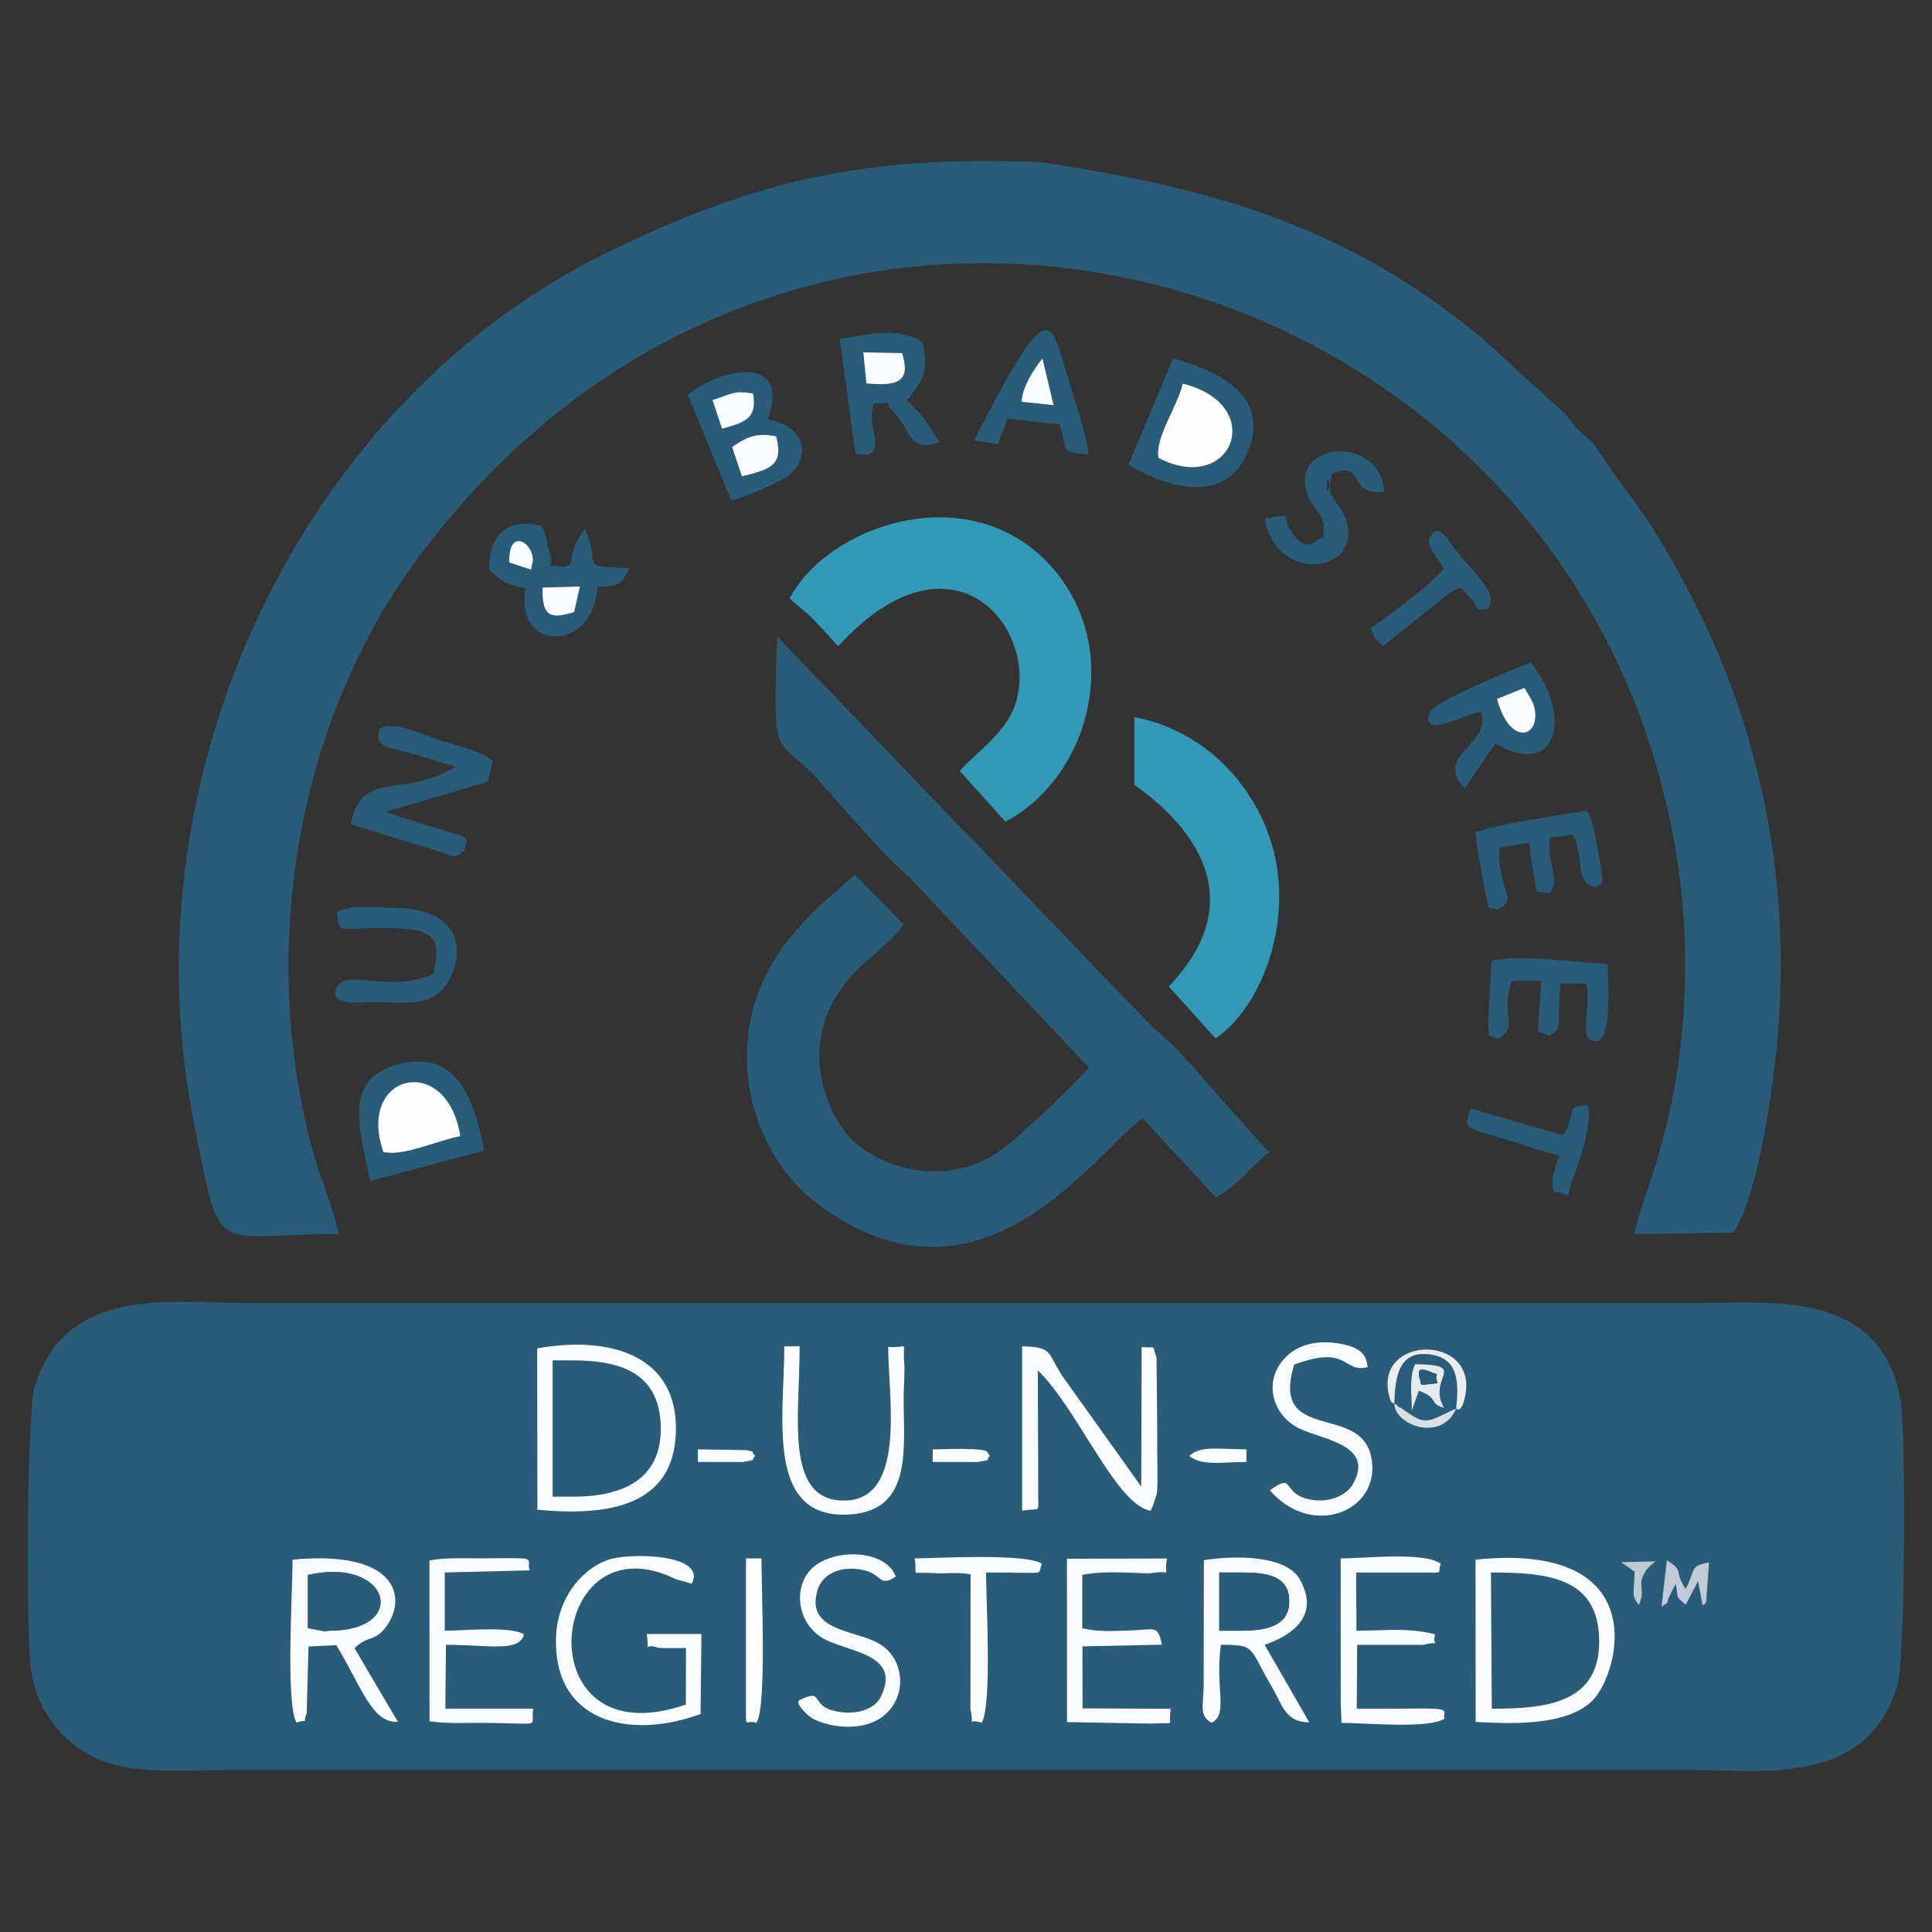<?xml version="1.0" encoding="UTF-8"?>
<!DOCTYPE svg PUBLIC "-//W3C//DTD SVG 1.1//EN" "http://www.w3.org/Graphics/SVG/1.1/DTD/svg11.dtd">
<!-- Creator: CorelDRAW 2020 (64-Bit) -->
<svg xmlns="http://www.w3.org/2000/svg" xml:space="preserve" width="3in" height="3in" version="1.1" style="shape-rendering:geometricPrecision; text-rendering:geometricPrecision; image-rendering:optimizeQuality; fill-rule:evenodd; clip-rule:evenodd"
viewBox="0 0 620.5 620.5"
 xmlns:xlink="http://www.w3.org/1999/xlink"
 xmlns:xodm="http://www.corel.com/coreldraw/odm/2003">
 <rect x="0" y="0" width="620.5" height="620.5" fill="#333333" stroke="none"/>
 <defs>
  <style type="text/css">
   <![CDATA[
    .fil0 {fill:none}
    .fil4 {fill:#FEFEFE}
    .fil3 {fill:#F9FCFE}
    .fil7 {fill:#EAEDEE}
    .fil8 {fill:#E5EAED}
    .fil9 {fill:#D8E0E7}
    .fil6 {fill:#C1CBD8}
    .fil10 {fill:#BDCAD4}
    .fil2 {fill:#3499B6}
    .fil5 {fill:#285D7B}
    .fil1 {fill:#285C79}
   ]]>
  </style>
 </defs>
 <g id="Layer_x0020_1">
  <rect class="fil0" x="-0" y="-0" width="620.5" height="620.5"/>
 </g>
 <g id="Layer_x0020_1_0">
  <g id="_2128533794496">
   <path class="fil1" d="M239.57 500.5l4.99 0c0,10.79 1.72,48.24 -1.65,52.83 -3.65,-1.29 -3.35,2.69 -3.35,-5.85l0 -46.98zm234.31 0.4c57.79,-5.92 46.14,36.76 37.57,45.28 -8.11,8.06 -25.29,7.56 -37.55,6.85l-0.03 -52.13zm-84.74 52.43c-4.17,-2.22 -2.68,-5.63 -2.59,-11.8l0.06 -40.44c10.8,-1.72 26.55,-1.41 30.8,6.11 6.3,11.12 -1.29,17.6 -11.25,21.08l14.32 24.89c-7.82,0.03 -8.72,-5.81 -12.03,-11.41 -7.57,-12.81 -4.95,-13.48 -16.36,-13.48 -1.93,14.5 2.53,22 -2.96,25.06zm-293.97 -0.14c-3.49,-6.42 -1.22,-41.96 -1.22,-52.32 33.58,-3.15 36.78,12.08 30.25,21.3 -3.73,5.28 -6.27,2.97 -10.33,7.17l13.92 23.63c-8.36,0.48 -11.45,-10.81 -19.78,-24.61l-8.93 0.42 -0.58 21.41c-1.6,3.92 1.19,1.73 -3.34,2.98zm440.2 -52.12c5.84,3.77 1.99,3.1 6.03,9.24 3.19,-6.07 1.09,-7.41 7.51,-8.52l-0.93 12.9c-0.04,-0.18 -0.37,0.54 -1.14,0.9l-1.47 -7.72 -3.96 7.5c-3.6,-3.08 -2.18,-1.69 -3.21,-6.67l-1.37 2.61c-2.61,5 0.3,2.17 -3.19,4.74l1.74 -14.99zm-104.77 -0.57c7.48,0 27.13,-2.22 32.18,1.76 -1.43,3.22 1.75,2.78 -5.7,2.78l-21.51 0 0.13 18.69c10.31,-0.1 16.32,-1.04 25.23,1.14 -1.23,4.53 2.86,1.83 -3.88,3.4l-21.14 0 -0.13 20.52c5.59,0 11.17,0.02 16.76,-0.06 14.92,-0.21 10.6,0.66 11.39,3.27 -5.4,3.34 -25.19,1.33 -33.06,1.33l-0.23 -5.85 -0.02 -46.98zm-87.94 0.08l32.16 -0.08c-1.32,6.79 2.33,3.53 -5.08,4.72 -2.15,0.35 -14.33,-1.11 -22.14,0.57l0 17.12c5.14,1.2 9.16,0.89 14.47,0.74 9.09,-0.24 9.73,-2.04 11.09,4.55l-25.5 0.54 0.03 19.89 28.33 0.14c-1.03,6.3 2.23,4.19 -6.26,4.77l-27.07 -0.48 -0.03 -52.5zm-30.99 48.49l0.05 -43.42c-5.2,-0.86 -7.22,-0.1 -11.71,-0.4 -8.32,-0.55 -5.18,1.55 -6.24,-4.74 5.95,0 36.2,-1.78 40.87,1.76 -1.72,3.87 2.98,2.78 -17.93,2.78 0,8.57 1.99,42.96 -1.43,48.25 -5.46,-1.75 -2.03,2.62 -3.6,-4.22zm-173.75 -47.92c5.88,-1.03 11.56,-0.61 17.57,-0.66 18.39,-0.15 13.41,-0.37 14.59,3.87l-27.23 0.68 0 18.69c6.55,0 20.51,-1.57 25.45,1.14 -1.52,5.88 -10.9,3.43 -25.07,3.4l-0.19 20.52 28.23 0c-1.14,6.24 4.04,4.71 -15.79,4.55 -5.88,-0.05 -11.64,0.3 -17.54,-0.49l-0.02 -51.71zm382.71 0.57l11.1 -0.29c-0.38,0.37 -0.92,0.71 -1.22,1.03 -0.28,0.31 -0.78,0.66 -1.09,1.06 -0.28,0.37 -0.65,0.65 -0.91,1.08 -3.06,4.99 0.29,5.66 -2.18,10.91 -2.43,-3.32 -1.57,-3.06 -1.34,-10.72l-4.37 -3.07zm-262.88 43.84c7.28,-3.19 1.8,3.07 12.61,4.36 5.57,0.67 10.67,-1.26 12.45,-4.83 6.73,-13.5 -9.06,-14.25 -17.57,-18.41 -9.56,-4.68 -11.02,-17.83 -3.57,-23.75 7.21,-5.72 22.97,-5.06 26.04,3.45 -6.25,4.01 -3.63,-1.88 -13.25,-2.51 -5.91,-0.39 -10.39,2.31 -11.75,6.45 -4.46,13.58 11.79,13.12 19.47,17.47 9.47,5.38 9.33,19.77 -0.93,24.92 -4.52,2.27 -10.74,2.38 -15.84,0.94 -2.69,-0.76 -4.49,-1.43 -6.21,-3.05 -5.19,-4.91 -1.62,-4.6 -1.45,-5.04zm-32.73 4.95c-23.21,8.51 -47.86,2.42 -46.4,-25.44 0.59,-11.34 7.56,-20.66 16.35,-23.99 6.67,-2.52 32.38,-2.14 27.19,7.58l-5.13 -1.47c-41.54,-20.4 -48.78,58.35 3.23,40.26l0.05 -18.13c-1.33,0 -8.28,0.14 -9.03,-0.12 -5.4,-1.84 -2.4,3.06 -3.6,-4.42l17.61 0 -0.28 25.73zm60.23 -117.92c7.2,0.6 4.41,-3.01 5.22,6.11 0.14,1.57 -0.19,7.23 -0.22,9.29 -0.18,16.37 3.32,36.96 -17.14,38.42 -27.61,1.96 -21.22,-31.6 -21.22,-54.02l4.94 0c0,22.92 -5.03,50.07 14.76,49.53 19.67,-0.54 13.65,-33.9 13.65,-49.33zm96.73 35c3.68,-3.42 9.68,-2.11 18.34,-2.11l0 4.08c-7.63,0 -14.5,1.36 -18.34,-1.96zm-82.41 1.96l0 -4.08c3.59,0 7.84,-0.24 11.33,-0.12 7.63,0.26 5.62,0.88 7.09,2.23 -1.87,1.61 1.48,1.05 -4.15,1.98l-14.26 -0.02zm-75.41 0l0 -4.08 15.59 0.25c3.64,0.89 0.8,-0.02 2.83,1.86 -1.81,1.57 1.33,1.07 -4.12,1.97l-14.3 -0.01zm-51.62 -36.51c23.73,-4.24 45.35,2.41 44.56,26.94 -0.74,23.36 -20.99,27.15 -44.51,24.89l-0.05 -51.83zm295.14 19.38c-4.48,10.69 -19.5,5.56 -19.85,-1.54 -0.74,-0.74 -1.02,0.28 -1.77,-2.98 -4.43,-19.04 28.16,-19.55 24.62,-0.02 -1.17,6.49 -2.96,4.52 -3,4.54zm-139.4 -20.04c9.79,0.2 8.07,1.9 12.83,9.39l25.43 35.63 0.13 -44.79c5.27,0.41 3.09,-0.9 4.79,3.32l0.21 21.11c0,5.04 0.01,10.05 0.08,15.09 0.02,1.64 0.07,6.15 -0.18,7.57l-1.37 4.18c-0.09,-0.21 -0.38,0.92 -0.65,1.33 -11.02,-1.76 -23.38,-32.66 -36.22,-45.11l0.14 36.73c-0.25,10.33 1.52,7.15 -5.19,8.37l0 -52.83zm79.56 46.24c8.32,-5.98 3.4,1.11 13,2.98 6.07,1.18 11.6,-1.35 13.64,-4.94 7.19,-12.61 -9.67,-14.28 -17.04,-17.8 -9.47,-4.52 -12.09,-16.59 -3.58,-23.86 3.6,-3.08 8.67,-4.37 14.39,-3.76 11,1.18 10.46,5.71 11.03,7.81 -8.13,2.11 -5.93,-7.38 -23.63,-0.79 -7.73,25.39 21.08,12.33 24.72,29.52 3.69,17.41 -18.92,26.74 -32.55,10.83zm-397.82 58.31c2.35,13.57 10.38,22.48 20.06,27.38 11.54,5.84 28.22,4.13 42.49,4.13l470.35 0c23.1,0 56.48,5.43 66.41,-26.87 2.62,-8.53 2.91,-81.08 1.08,-91.81 -6.06,-35.37 -41.2,-31.28 -62.96,-31.28l-470.35 0c-22.26,0 -56.01,-5.62 -65.99,26.9 -2.49,8.11 -2.82,81.5 -1.08,91.55z"/>
   <path class="fil1" d="M511.76 142.4l-5.33 -4.76c-1.75,-2.03 -2.12,-2.99 -4.05,-4.95l-25.97 -23.72c-42.72,-35.74 -85.65,-48.38 -141.55,-56.81 -58.51,-2.75 -94.85,6.82 -140.44,29.24 -97.03,47.72 -154.52,166.72 -132.17,279.03 8.91,44.78 5.24,35.91 46.54,35.91 -1.6,-8.02 -5.79,-17.43 -8.17,-26.13 -17.98,-65.59 -5.05,-139.25 34.12,-191.69 125.97,-168.7 376.29,-95.15 404.3,100.19 3.01,20.98 2.91,43.15 -0.27,64.4 -4.2,28.17 -12.69,45.42 -13.9,53.27l31.93 -0.53c8.27,-12.91 13.37,-49.94 14.57,-68.41 3.12,-48.15 -6.65,-94.28 -28.19,-135.96 -8.09,-15.66 -13.64,-24.56 -23.87,-37.98l-7.56 -11.1z"/>
   <path class="fil1" d="M265.18 327.08c5.49,-15.39 17.73,-20.26 25.11,-30.21l-15.72 -15.94c-11.88,10.43 -29.43,24.03 -33.7,47.56 -4.59,25.28 7.55,47.22 20.56,57.28 53.55,41.45 90.74,-16.7 105.61,-26.6l23.4 25.35c7,-3.34 11.04,-9.95 17.12,-14.33l-29.52 -33.25c-3.68,-3.7 -6.64,-5.58 -10.15,-9.4l-118.25 -123.1c-1.54,41.65 -0.74,30.97 13.01,45.88 8.77,9.51 19.92,23.35 29.15,31.18l57.9 61.34c-4.4,5.36 -22.87,22.95 -29.35,27.34 -13.81,9.35 -32.13,7.25 -44.31,-2.09 -9.08,-6.96 -16.65,-24.81 -10.87,-41.02z"/>
   <path class="fil2" d="M253.59 192.16c2.52,2.47 5.04,4.09 7.67,6.8 3.01,3.1 5.28,5.66 7.94,8.61 36.87,-40.47 65.17,-5.31 56.76,18.99 -3.13,9.03 -12.67,15.31 -17.74,21.05l14.69 16.28c27.58,-14.58 38.56,-56.7 13.75,-83.01 -25.72,-27.28 -70.3,-12.62 -83.07,11.29z"/>
   <path class="fil2" d="M364.29 252.01c0.75,1.09 46.05,28.35 11.08,64.82l15.02 16.64c14.46,-9.58 25.33,-37.06 18.23,-61.79 -5.78,-20.12 -22.28,-37.26 -44.32,-41.36l0 21.68z"/>
   <path class="fil1" d="M177.51 480.68l6.62 0c16.13,0 28.28,-5.76 28.09,-22.13 -0.2,-16.57 -11.34,-21.63 -28.1,-21.63l-6.6 0 0 43.76z"/>
   <path class="fil1" d="M479.13 548.79c18.08,0 34.96,-2.01 34.46,-22.43 -0.48,-19.59 -16.24,-21.32 -34.74,-21.32l0.28 43.75z"/>
   <path class="fil3" d="M328.27 485.21c6.71,-1.23 4.94,1.96 5.19,-8.37l-0.14 -36.73c12.84,12.45 25.2,43.35 36.22,45.11 0.27,-0.41 0.55,-1.55 0.65,-1.33l1.37 -4.18c0.24,-1.42 0.2,-5.93 0.18,-7.57 -0.07,-5.04 -0.08,-10.05 -0.08,-15.09l-0.21 -21.11c-1.7,-4.22 0.49,-2.91 -4.79,-3.32l-0.13 44.79 -25.43 -35.63c-4.76,-7.49 -3.04,-9.19 -12.83,-9.39l0 52.83z"/>
   <path class="fil3" d="M479.13 548.79l-0.28 -43.75c18.5,0 34.27,1.72 34.74,21.32 0.5,20.42 -16.38,22.43 -34.46,22.43zm-5.22 4.24c12.26,0.71 29.44,1.2 37.55,-6.85 8.56,-8.51 20.22,-51.2 -37.57,-45.28l0.03 52.13z"/>
   <path class="fil3" d="M177.51 436.92l6.6 0c16.76,0 27.91,5.06 28.1,21.63 0.19,16.38 -11.96,22.13 -28.09,22.13l-6.62 0 0 -43.76zm-4.93 47.96c23.53,2.26 43.77,-1.53 44.51,-24.89 0.78,-24.53 -20.84,-31.18 -44.56,-26.94l0.05 51.83z"/>
   <path class="fil1" d="M121.99 233.92c-1.82,6.37 2,5.7 9.15,7.73 5.1,1.45 9.83,3.04 15.18,4.7 -18.23,10.45 -30.11,0.54 -33.63,18.38l27.74 8.55c5.74,1.83 4.92,2.79 8.8,-0.16 0.2,-4.99 3.82,-3.19 -10.33,-7.53 -5.28,-1.62 -9.71,-2.88 -14.93,-4.89l32.78 -9.64 1.46 -6.58c-3.33,-3.3 -10.49,-4.61 -17.05,-6.78 -6.64,-2.2 -14.43,-6.22 -19.17,-3.77z"/>
   <path class="fil1" d="M174.26 188.71l11.97 -0.36 -1.83 8.21c-7.59,2.42 -10.42,1.51 -10.14,-7.85zm-10.7 -8.04c-0.29,-10.3 6.21,-7.23 7.35,-2.51 0.6,2.49 0.05,2.06 -0.35,4.79l-7 -2.28zm-6.38 2.44c4.29,3.79 4.75,4.57 11.57,5.77 -3.63,21.03 22.1,20.57 23.07,-0.35 7.92,-0.52 7.26,-0.55 10.36,-6.04 -16.94,-0.96 -8.66,0.67 -14.34,-12.68 -6.61,8.75 -2.28,11.54 -6.75,12.26 -8.05,-1.31 -2.31,1.95 -4.68,-5.16 -1.42,-4.26 -0.09,-3.26 -2.48,-7.98 -10.38,-2.9 -17.23,2.67 -16.76,14.18z"/>
   <path class="fil3" d="M98.89 505.84c26.3,-6.03 32.82,17.9 6.83,17.9l-1.53 0.17 -5.3 -1.03 0 -17.04zm-3.72 47.36c4.53,-1.25 1.74,0.93 3.34,-2.98l0.58 -21.41 8.93 -0.42c8.33,13.8 11.41,25.09 19.78,24.61l-13.92 -23.63c4.06,-4.2 6.59,-1.89 10.33,-7.17 6.53,-9.22 3.32,-24.46 -30.25,-21.3 0,10.36 -2.27,45.9 1.22,52.32z"/>
   <path class="fil3" d="M391.6 505.04l6.59 0c7.51,0 15.91,0.4 15.87,9.29 -0.04,8.31 -8.07,9.4 -15.87,9.4l-6.59 0 0 -18.69zm-2.45 48.29c5.49,-3.06 1.03,-10.56 2.96,-25.06 11.41,0 8.79,0.67 16.36,13.48 3.31,5.6 4.21,11.44 12.03,11.41l-14.32 -24.89c9.96,-3.48 17.55,-9.95 11.25,-21.08 -4.25,-7.51 -20,-7.83 -30.8,-6.11l-0.06 40.44c-0.09,6.17 -1.58,9.58 2.59,11.8z"/>
   <path class="fil3" d="M225.01 550.5l0.28 -25.73 -17.61 0c1.2,7.49 -1.79,2.58 3.6,4.42 0.75,0.26 7.7,0.12 9.03,0.12l-0.05 18.13c-52,18.09 -44.77,-60.66 -3.23,-40.26l5.13 1.47c5.19,-9.72 -20.53,-10.11 -27.19,-7.58 -8.79,3.33 -15.76,12.65 -16.35,23.99 -1.46,27.86 23.19,33.95 46.4,25.44z"/>
   <path class="fil1" d="M147.83 364.91c-7.83,1.49 -18.48,6.64 -24.7,5.06 -8.82,-25.26 20.51,-32.16 24.7,-5.06zm-28.99 14.36l36.67 -9.69c-2.93,-14.98 -7.93,-32.21 -26.48,-28.03 -20.26,4.57 -12.91,22.39 -10.19,37.72z"/>
   <path class="fil1" d="M372.1 147.1c-1.35,-6.22 6,-16.38 7.76,-23.89 27.48,6.83 15.84,36.07 -7.76,23.89zm-9.7 2.16c12.81,7.8 31.17,12.52 38.11,-3.49 8.25,-19.02 -9.86,-26.83 -23.73,-30.65l-14.38 34.14z"/>
   <path class="fil1" d="M235.12 143.57c5.45,-3.82 8.25,-4.47 14.14,-3.47 2.43,9.32 -1.65,10.59 -11,12.87l-3.15 -9.41zm-6.29 -15.11c6.39,-1.97 6.58,-3.13 13.02,-2.1 1.4,7.95 -2.41,9.26 -9.98,11.32l-3.05 -9.22zm-7.93 -1.58l13.95 33.8c5.53,-1.39 17.33,-6.53 19.48,-8.84 6.99,-7.51 1.99,-15.7 -7.77,-17.06 8.09,-22.68 -17.58,-15.37 -25.66,-7.9z"/>
   <path class="fil1" d="M489.6 220.92c0.96,1.64 2.73,4.4 3.16,6.14 2.37,9.68 -7.73,13.16 -11.97,-2.59l8.81 -3.55zm-13.89 7.9c3.34,10.65 -15.56,13.52 -5.32,24.43l9.87 -14.43c20.5,11.82 24.65,-9.74 11.4,-26.03 -4.01,1.34 -30.94,12.42 -32.39,15.91 -3.98,9.58 12.82,-0.36 16.44,0.11z"/>
   <path class="fil3" d="M430.62 547.49l0.23 5.85c7.87,-0 27.66,2 33.06,-1.33 -0.79,-2.62 3.53,-3.48 -11.39,-3.27 -5.59,0.08 -11.17,0.06 -16.76,0.06l0.13 -20.52 21.14 -0c6.73,-1.57 2.65,1.13 3.88,-3.4 -8.91,-2.17 -14.92,-1.23 -25.23,-1.14l-0.13 -18.69 21.51 0c7.45,0 4.26,0.43 5.7,-2.78 -5.04,-3.98 -24.69,-1.76 -32.18,-1.76l0.02 46.98z"/>
   <path class="fil3" d="M342.69 553.09l27.07 0.48c8.49,-0.58 5.23,1.52 6.26,-4.77l-28.33 -0.14 -0.03 -19.89 25.5 -0.54c-1.36,-6.59 -2,-4.79 -11.09,-4.55 -5.31,0.14 -9.32,0.45 -14.47,-0.74l0 -17.12c7.8,-1.68 19.98,-0.23 22.14,-0.57 7.41,-1.2 3.76,2.07 5.08,-4.72l-32.16 0.08 0.03 52.5z"/>
   <path class="fil3" d="M137.94 552.85c5.9,0.8 11.66,0.45 17.54,0.49 19.84,0.16 14.65,1.68 15.79,-4.55l-28.23 0 0.19 -20.52c14.17,0.03 23.55,2.48 25.07,-3.4 -4.94,-2.71 -18.89,-1.14 -25.45,-1.14l0 -18.69 27.23 -0.68c-1.18,-4.24 3.8,-4.03 -14.59,-3.87 -6.01,0.05 -11.69,-0.37 -17.57,0.66l0.02 51.71z"/>
   <path class="fil1" d="M277.26 113.16l12.46 0.24c2.94,9.12 -1.33,10.74 -11.46,9.73l-1 -9.97zm-7.57 -4.35l4.22 30.91c1.32,7.35 -0.33,5.94 4.56,6.33 5.91,-1.58 -0.32,-9.21 2.13,-16.43 8.28,0.01 2.11,-1.5 6.48,2.78 5.28,5.18 4.76,13.46 14.67,9.56l-4.79 -7.35c-2.06,-2.56 -3.73,-4.07 -5.73,-6.02 4.73,-5.68 7.54,-9.5 4.9,-18.99 -9.86,-4.64 -14.63,-2.35 -26.43,-0.8z"/>
   <path class="fil3" d="M285.24 432.58c0,15.43 6.02,48.78 -13.65,49.33 -19.79,0.54 -14.76,-26.6 -14.76,-49.53l-4.94 0c0,22.42 -6.38,55.98 21.22,54.02 20.46,-1.45 16.96,-22.04 17.14,-38.42 0.02,-2.06 0.35,-7.72 0.22,-9.29 -0.81,-9.12 1.98,-5.52 -5.22,-6.11z"/>
   <path class="fil1" d="M481.1 333.62c6.99,-3.76 0.44,-8.33 4.52,-18.58l9.34 -0.02c-0.88,20.57 -2.7,15.01 2.72,17.59 4.75,-3.49 2.11,-2.01 3.51,-16.79l8.3 0.05c1.73,9.15 -3.16,18.67 3.27,18.56 5.01,-0.08 3.81,-20.7 3.5,-24.86 -9.55,-0.41 -29.11,-3.26 -37.24,-0.93l-1.14 20.3c0.86,4.85 -1.15,2.86 3.23,4.68z"/>
   <path class="fil1" d="M481.09 292.1c7.06,-3.45 -0.49,-6.58 0.52,-19.84l9.52 -1.6c0.38,2.91 0.69,6.24 1.3,9.3 1.53,7.67 -0.24,6.13 5.25,6.89 3.6,-5.01 -0.78,-8.34 0.03,-17.78l7.48 -1c3.85,7.93 0.33,15.89 7.57,16.86 1.75,-2.02 3.05,1.3 0.33,-12.23 -1.08,-5.36 -1.26,-8.28 -3.35,-12.27 -4.34,0.46 -29.7,4.65 -32.64,5.88 -4.96,2.06 -2.99,-1.22 -2.89,4.62l2.73 15.27c1.76,7.34 0.2,4.8 4.15,5.9z"/>
   <path class="fil1" d="M328.14 129.04c0.05,-4.45 3.7,-10.18 6.66,-13.92l3.59 15.03 -10.25 -1.11zm-15.36 12.4l7.68 1.21 3.19 -8.24 16.67 1.92c2.74,9.46 0.02,8.66 9.28,9.67 -0.53,-6 -3.92,-15.82 -5.8,-21.96 -6.8,-22.18 -5.74,-31.52 -31.01,17.41z"/>
   <path class="fil3" d="M407.83 478.62c13.62,15.91 36.24,6.58 32.55,-10.83 -3.65,-17.19 -32.46,-4.13 -24.72,-29.52 17.71,-6.59 15.51,2.9 23.63,0.79 -0.57,-2.1 -0.03,-6.63 -11.03,-7.81 -5.72,-0.61 -10.78,0.68 -14.39,3.76 -8.51,7.27 -5.9,19.33 3.58,23.86 7.36,3.52 24.22,5.19 17.04,17.8 -2.04,3.58 -7.57,6.12 -13.64,4.94 -9.61,-1.87 -4.68,-8.96 -13,-2.98z"/>
   <path class="fil3" d="M257.75 545.55c-0.17,0.44 -3.74,0.13 1.45,5.04 1.72,1.63 3.52,2.3 6.21,3.05 5.1,1.44 11.32,1.33 15.84,-0.94 10.26,-5.15 10.39,-19.55 0.93,-24.92 -7.67,-4.36 -23.93,-3.89 -19.47,-17.47 1.36,-4.14 5.84,-6.84 11.75,-6.45 9.62,0.63 7,6.51 13.25,2.51 -3.07,-8.51 -18.83,-9.16 -26.04,-3.45 -7.46,5.92 -6,19.07 3.57,23.75 8.51,4.17 24.3,4.91 17.57,18.41 -1.78,3.58 -6.88,5.5 -12.45,4.83 -10.81,-1.29 -5.33,-7.56 -12.61,-4.36z"/>
   <path class="fil1" d="M108.28 292.71c0.81,8.68 -0.47,4.57 20.19,5.52 11.83,0.55 13.06,4.32 10.68,14.57 -13.76,6.47 -28.47,-2.17 -31.21,4.6 -2.45,6.04 8.58,4.42 12.82,4.46 6.12,0.06 13.02,1.05 18.45,-1.68 7.53,-3.78 16.59,-28.03 -12.3,-28.63 -3,-0.06 -6.25,-0.23 -9.2,-0.24 -1.02,-0.01 -3.49,-0.01 -4.42,0.09l-3.83 0.88c-0.3,0.08 -0.81,0.24 -1.18,0.43z"/>
   <path class="fil1" d="M423.31 173.41c-3.56,2.39 -5.02,1.81 -7.94,-1.79 -4.94,-6.09 1.67,-7.07 -9.14,-5.04 3.69,21.81 32.96,17.36 25.62,-0.85 -0.82,-2.03 -2.89,-4.41 -3.58,-5.81 -1.1,-2.24 -0.8,-0.18 -1.14,-3.21 -1.01,-9.13 -1.77,8.48 0.45,-3.47 0.05,-0.27 0.21,-0.81 0.4,-1.17 10.9,-4.17 4.31,7.15 16.55,5.92 -0.93,-19.05 -32.53,-16.29 -24,2.26 1.48,3.22 4.63,5.02 4.52,8.99 -0.22,7.89 0.86,1.47 -1.73,4.16z"/>
   <path class="fil4" d="M372.1 147.1c23.6,12.18 35.24,-17.06 7.76,-23.89 -1.76,7.51 -9.11,17.67 -7.76,23.89z"/>
   <path class="fil3" d="M311.72 505.65l-0.05 43.42c1.57,6.84 -1.86,2.48 3.6,4.22 3.43,-5.29 1.43,-39.67 1.43,-48.25 20.91,0 16.21,1.09 17.93,-2.78 -4.67,-3.54 -34.92,-1.76 -40.87,-1.76 1.06,6.3 -2.09,4.19 6.24,4.74 4.49,0.3 6.5,-0.46 11.71,0.4z"/>
   <path class="fil4" d="M147.83 364.91c-4.19,-27.1 -33.52,-20.2 -24.7,5.06 6.22,1.58 16.87,-3.57 24.7,-5.06z"/>
   <path class="fil1" d="M463.79 182.66c-3.98,4.81 -18.85,16.05 -23.57,18.99 2.04,4.83 0.26,1.97 3.91,5.9l20.98 -16.77c2.87,-1.85 0.82,-0.94 3.93,-2.02 9.35,8.76 2.02,6.47 8.61,6.97 3.8,-5.21 -2.32,-9.24 -10.14,-19.11 -2.15,-2.72 -5.55,-9.5 -8.26,-4.02 -1.45,2.94 2.96,7.23 4.54,10.05z"/>
   <path class="fil1" d="M499.19 382.87c6.81,0.45 2.85,3.87 5.96,-4.21 2.06,-5.36 6.96,-20.11 4.6,-23.69 -7.17,-0.01 -3.27,2.16 -7.65,9.66l-29.85 -8.65 -1.24 4.57c1.52,2.06 -0.79,0.56 3.12,2.52l11.48 3.52c4.87,1.49 10.22,3.4 15.05,4.48 -1.15,4.88 -3.24,8.13 -1.46,11.79z"/>
   <path class="fil1" d="M391.6 523.74l6.59 0c7.79,0 15.83,-1.09 15.87,-9.4 0.04,-8.89 -8.36,-9.29 -15.87,-9.29l-6.59 0 0 18.69z"/>
   <path class="fil1" d="M98.89 522.87l5.3 1.03 1.53 -0.17c25.99,0 19.47,-23.93 -6.83,-17.9l0 17.04z"/>
   <path class="fil4" d="M239.57 547.49c0,8.55 -0.31,4.56 3.35,5.85 3.37,-4.59 1.65,-42.04 1.65,-52.83l-4.99 0 0 46.98z"/>
   <path class="fil5" d="M463.83 452.16c-5.13,-1.38 -1.59,-3.22 -8.15,-5.47l-2.24 6.41c0,-4.85 -0.97,-10.51 1.05,-14.96 17.71,0.17 3.58,4.39 9.34,14.03zm-16.01 -1.28c0.34,0.18 0.86,0.09 1.01,0.57 0.14,0.48 0.77,0.45 0.97,0.59 7.34,5.2 7.71,5.22 14.79,1.77l2.03 -0.99c0.22,-0.11 0.7,-0.29 1.07,-0.41 0.81,-8.18 0.95,-16.03 -8.14,-17.38 -10.38,-1.54 -11.46,7.18 -11.71,15.84z"/>
   <path class="fil3" d="M238.27 152.98c9.35,-2.28 13.42,-3.56 11,-12.87 -5.89,-1.01 -8.7,-0.35 -14.14,3.47l3.15 9.41z"/>
   <path class="fil3" d="M278.26 123.13c10.13,1.01 14.39,-0.61 11.46,-9.73l-12.46 -0.24 1 9.97z"/>
   <path class="fil3" d="M480.79 224.47c4.24,15.75 14.34,12.26 11.97,2.59 -0.43,-1.74 -2.2,-4.51 -3.16,-6.14l-8.81 3.55z"/>
   <path class="fil6" d="M533.63 516.06c3.5,-2.57 0.59,0.26 3.19,-4.74l1.37 -2.61c1.02,4.98 -0.39,3.6 3.21,6.67l3.96 -7.5 1.47 7.72c0.78,-0.36 1.1,-1.08 1.14,-0.9l0.93 -12.9c-6.42,1.11 -4.32,2.44 -7.51,8.52 -4.03,-6.14 -0.19,-5.47 -6.03,-9.24l-1.74 14.99z"/>
   <path class="fil3" d="M231.88 137.69c7.57,-2.07 11.38,-3.37 9.98,-11.32 -6.44,-1.03 -6.63,0.13 -13.02,2.1l3.05 9.22z"/>
   <path class="fil7" d="M447.82 450.88c0.25,-8.66 1.34,-17.39 11.71,-15.84 9.08,1.35 8.95,9.21 8.14,17.38 0.03,-0.02 1.82,1.94 3,-4.54 3.53,-19.53 -29.05,-19.02 -24.62,0.02 0.76,3.26 1.03,2.25 1.77,2.98z"/>
   <path class="fil3" d="M184.41 196.56l1.83 -8.21 -11.97 0.36c-0.28,9.36 2.55,10.27 10.14,7.85z"/>
   <path class="fil3" d="M328.14 129.04l10.25 1.11 -3.59 -15.03c-2.96,3.74 -6.61,9.47 -6.66,13.92z"/>
   <path class="fil8" d="M459.56 440.66c3.96,1.61 0.58,-0.54 2.14,3.57 -7.49,0.79 -4.5,1 -6.02,-2.27 0.49,-0.4 -1.53,-3.5 3.88,-1.3zm4.26 11.5c-5.76,-9.63 8.38,-13.86 -9.34,-14.03 -2.02,4.46 -1.05,10.11 -1.05,14.96l2.24 -6.41c6.56,2.25 3.02,4.09 8.15,5.47z"/>
   <path class="fil3" d="M299.56 469.55l14.26 0.02c5.63,-0.93 2.28,-0.38 4.15,-1.98 -1.46,-1.35 0.54,-1.98 -7.09,-2.23 -3.49,-0.12 -7.74,0.12 -11.33,0.12l0 4.08z"/>
   <path class="fil3" d="M381.97 467.59c3.84,3.33 10.71,1.96 18.34,1.96l0 -4.08c-8.66,0 -14.66,-1.31 -18.34,2.11z"/>
   <path class="fil3" d="M224.15 469.55l14.3 0.01c5.45,-0.91 2.31,-0.41 4.12,-1.97 -2.03,-1.88 0.81,-0.97 -2.83,-1.86l-15.59 -0.25 0 4.08z"/>
   <path class="fil3" d="M163.56 180.67l7 2.28c0.4,-2.73 0.95,-2.3 0.35,-4.79 -1.14,-4.72 -7.64,-7.8 -7.35,2.51z"/>
   <path class="fil9" d="M467.67 452.42c-0.36,0.12 -0.84,0.31 -1.07,0.41l-2.03 0.99c-7.08,3.44 -7.44,3.43 -14.79,-1.77 -0.19,-0.14 -0.82,-0.11 -0.97,-0.59 -0.14,-0.49 -0.67,-0.39 -1.01,-0.57 0.35,7.1 15.37,12.24 19.85,1.54z"/>
   <path class="fil10" d="M524.99 504.79c-0.23,7.66 -1.09,7.4 1.34,10.72 2.47,-5.25 -0.87,-5.92 2.18,-10.91 0.26,-0.42 0.62,-0.71 0.91,-1.08 0.3,-0.4 0.81,-0.75 1.09,-1.06 0.29,-0.33 0.83,-0.67 1.22,-1.03l-11.1 0.29 4.37 3.07z"/>
   <path class="fil1" d="M455.69 441.96c1.52,3.28 -1.47,3.06 6.02,2.27 -1.56,-4.11 1.82,-1.96 -2.14,-3.57 -5.4,-2.2 -3.39,0.9 -3.88,1.3z"/>
  </g>
 </g>
</svg>
